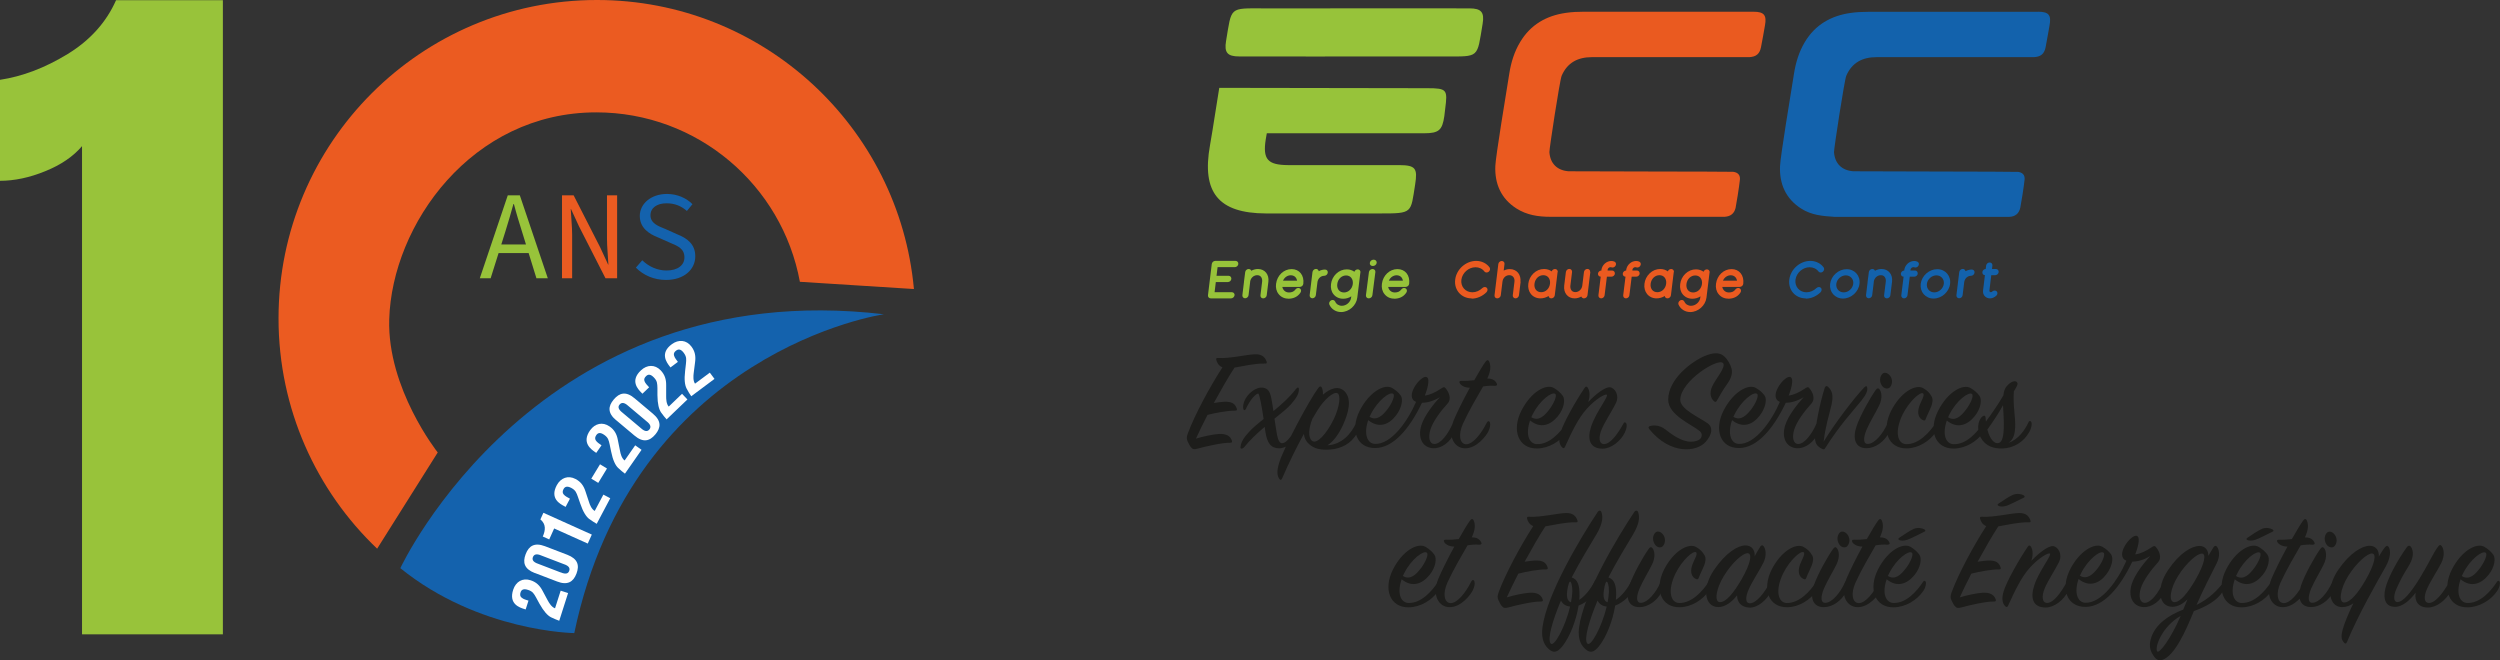 <?xml version="1.0" encoding="UTF-8"?><svg xmlns="http://www.w3.org/2000/svg" viewBox="0 0 283.45 74.87"><rect x="0" y="0" width="283.45" height="74.87" fill="#333333" stroke="none"/><defs><style>.cls-1{fill:#ea5a20;}.cls-2{fill:#eb5b21;}.cls-3{fill:#fff;}.cls-4{fill:#97c33a;}.cls-5{fill:#1462ad;}.cls-6{fill:#1362ac;}.cls-7{fill:#1d1d1b;}.cls-8{fill:#98c33a;}</style></defs><g id="Calque_1"><g><path class="cls-4" d="M139.97,33.48c-.02,.19-.2,.35-.39,.35h-2.31c-.19,0-.33-.16-.31-.35l.43-3.54c.02-.19,.2-.36,.39-.36h2.31c.19,0,.33,.16,.31,.36-.02,.19-.2,.35-.39,.35h-1.96l-.12,.98h1.37c.19,0,.33,.16,.31,.36-.02,.19-.2,.35-.39,.35h-1.37l-.14,1.15h1.96c.19,0,.33,.16,.31,.36"/><path class="cls-4" d="M143.81,31.94l-.19,1.54c-.02,.19-.2,.35-.4,.35s-.33-.16-.31-.35l.19-1.54c.04-.36-.11-.74-.56-.74-.4,0-.75,.32-.8,.74v.02s0,.01,0,.02l-.18,1.49c-.02,.19-.2,.35-.39,.35s-.33-.16-.31-.35l.18-1.49v-.04s.14-1.09,.14-1.09c.02-.19,.2-.35,.39-.35,.15,0,.26,.08,.3,.2,.23-.13,.49-.2,.76-.2,.77,0,1.28,.62,1.18,1.44"/><path class="cls-4" d="M145.47,31.82h1.59c-.07-.42-.38-.61-.71-.61s-.7,.19-.88,.61m.59,2.04c-.45,0-.83-.19-1.09-.52-.25-.3-.35-.72-.29-1.16,.12-.96,.88-1.67,1.76-1.67s1.45,.7,1.33,1.67c-.02,.19-.2,.35-.4,.35h-1.98c.07,.37,.36,.63,.75,.63,.31,0,.57-.09,.74-.34,.12-.17,.35-.22,.5-.12,.16,.1,.18,.32,.06,.49-.33,.49-.83,.68-1.38,.68"/><path class="cls-4" d="M150.54,30.92c-.02,.19-.2,.35-.4,.35-.39,0-.72,.31-.77,.74l-.18,1.46c-.02,.19-.2,.35-.39,.35s-.33-.16-.31-.35l.32-2.63c.03-.19,.2-.35,.4-.35,.16,0,.28,.11,.31,.26,.22-.12,.46-.19,.71-.19,.2,0,.34,.16,.31,.35"/><path class="cls-4" d="M153.38,32.2c.07-.56-.26-.97-.76-.97s-.93,.4-1,.97c-.07,.56,.25,.96,.76,.96s.93-.41,1-.96m.86-1.32l-.35,2.86c-.11,.9-.94,1.64-1.84,1.64-.59,0-1.1-.33-1.33-.85-.07-.17,.02-.38,.2-.48,.18-.09,.38-.03,.46,.14,.13,.3,.42,.48,.76,.48,.51,0,.99-.42,1.05-.93l.02-.14c-.28,.18-.6,.27-.92,.27-.45,0-.83-.18-1.09-.5-.25-.3-.35-.72-.29-1.16,.05-.45,.26-.86,.58-1.17,.34-.33,.76-.5,1.21-.5,.33,0,.62,.1,.86,.27,.06-.16,.21-.27,.38-.27,.19,0,.33,.16,.31,.35"/><path class="cls-4" d="M155.94,30.85l-.34,2.63c-.02,.19-.21,.35-.41,.35s-.34-.16-.32-.35l.34-2.63c.02-.19,.21-.35,.41-.35s.35,.16,.32,.35m-.63-1.05c.03-.21,.22-.36,.43-.36s.37,.15,.35,.36c-.03,.21-.22,.36-.44,.36s-.37-.15-.34-.36"/><path class="cls-4" d="M157.47,31.82h1.59c-.07-.42-.38-.61-.71-.61s-.7,.19-.88,.61m.59,2.04c-.45,0-.83-.19-1.09-.52-.25-.3-.35-.72-.29-1.16,.12-.96,.88-1.67,1.76-1.67s1.45,.7,1.33,1.67c-.02,.19-.2,.35-.4,.35h-1.98c.07,.37,.36,.63,.75,.63,.31,0,.57-.09,.74-.34,.12-.17,.35-.22,.5-.12,.16,.1,.18,.32,.06,.49-.33,.49-.83,.68-1.38,.68"/><path class="cls-1" d="M166.85,33.83c-1.17,0-2.01-.96-1.86-2.13,.14-1.17,1.21-2.12,2.38-2.12,.61,0,1.17,.27,1.51,.73,.11,.15,.07,.37-.09,.5-.16,.13-.38,.11-.49-.03-.23-.31-.6-.48-1.01-.48-.78,0-1.5,.64-1.6,1.42-.1,.79,.47,1.42,1.25,1.42,.41,0,.82-.18,1.13-.48,.15-.14,.37-.16,.5-.03,.13,.13,.11,.34-.03,.5-.46,.46-1.08,.73-1.69,.73"/><path class="cls-1" d="M172.41,31.94l-.19,1.54c-.02,.19-.2,.35-.39,.35s-.33-.16-.31-.35l.19-1.54c.05-.43-.19-.74-.59-.74s-.72,.31-.77,.74l-.19,1.54c-.02,.19-.2,.35-.4,.35s-.33-.16-.31-.35l.43-3.54c.02-.19,.2-.35,.39-.35s.34,.16,.31,.35l-.09,.74c.21-.11,.45-.17,.7-.17,.39,0,.72,.16,.94,.43,.21,.27,.3,.63,.26,1.01"/><path class="cls-1" d="M175.74,32.17c.07-.56-.26-.97-.76-.97s-.93,.4-1,.97c-.07,.56,.25,.96,.76,.96s.93-.41,1-.96m.86-1.32l-.32,2.63c-.02,.19-.2,.35-.39,.35-.17,0-.29-.11-.31-.27-.27,.17-.6,.27-.92,.27-.45,0-.83-.18-1.09-.5-.24-.3-.35-.72-.29-1.16,.05-.45,.26-.86,.58-1.17,.34-.33,.76-.5,1.21-.5,.33,0,.62,.1,.86,.27,.06-.16,.21-.27,.38-.27,.19,0,.33,.16,.31,.35"/><path class="cls-1" d="M180.31,30.85l-.32,2.63c-.02,.19-.2,.35-.4,.35-.14,0-.25-.09-.3-.21-.23,.13-.49,.21-.76,.21-.77,0-1.28-.62-1.18-1.45l.19-1.54c.02-.19,.2-.35,.39-.35s.33,.16,.31,.35l-.19,1.54c-.04,.36,.11,.74,.56,.74,.4,0,.74-.32,.79-.74l.19-1.54c.02-.19,.2-.35,.39-.35s.34,.16,.31,.35"/><path class="cls-1" d="M183.1,31.02c-.02,.19-.2,.35-.39,.35h-.52l-.26,2.11c-.02,.19-.2,.35-.39,.35s-.33-.16-.31-.35l.26-2.11c-.19,0-.33-.16-.31-.35,.02-.19,.2-.35,.39-.35v-.08c.08-.55,.57-1,1.12-1,.12,0,.24,.02,.35,.07,.17,.07,.24,.27,.14,.45-.09,.18-.3,.27-.48,.2-.03-.01-.06-.02-.1-.02-.16,0-.31,.13-.33,.3v.08s.51,0,.51,0c.19,0,.33,.16,.31,.35"/><path class="cls-1" d="M185.91,31.02c-.02,.19-.2,.35-.39,.35h-.52l-.26,2.11c-.02,.19-.2,.35-.39,.35s-.33-.16-.31-.35l.26-2.11c-.19,0-.33-.16-.31-.35,.02-.19,.2-.35,.39-.35v-.08c.08-.55,.57-1,1.12-1,.12,0,.24,.02,.35,.07,.17,.07,.24,.27,.14,.45-.09,.18-.3,.27-.48,.2-.03-.01-.07-.02-.1-.02-.16,0-.31,.13-.33,.3v.08s.51,0,.51,0c.19,0,.33,.16,.31,.35"/><path class="cls-1" d="M188.91,32.17c.07-.56-.26-.97-.76-.97s-.93,.4-1,.97c-.07,.56,.25,.96,.76,.96s.93-.41,1-.96m.86-1.32l-.32,2.63c-.02,.19-.2,.35-.39,.35-.17,0-.29-.11-.31-.27-.27,.17-.6,.27-.92,.27-.45,0-.83-.18-1.09-.5-.24-.3-.35-.72-.29-1.16,.05-.45,.26-.86,.58-1.17,.34-.33,.76-.5,1.21-.5,.33,0,.62,.1,.86,.27,.06-.16,.21-.27,.38-.27,.19,0,.33,.16,.31,.35"/><path class="cls-1" d="M192.97,32.2c.07-.56-.26-.97-.76-.97s-.93,.4-1,.97c-.07,.56,.25,.96,.76,.96s.93-.41,1-.96m.86-1.32l-.35,2.86c-.11,.9-.94,1.64-1.84,1.64-.59,0-1.1-.33-1.33-.85-.07-.17,.02-.38,.2-.48,.18-.09,.38-.03,.46,.14,.13,.3,.42,.48,.76,.48,.51,0,.99-.42,1.05-.93l.02-.14c-.28,.18-.6,.27-.92,.27-.45,0-.83-.18-1.09-.5-.25-.3-.35-.72-.29-1.16,.05-.45,.26-.86,.58-1.17,.34-.33,.76-.5,1.21-.5,.33,0,.62,.1,.86,.27,.06-.16,.21-.27,.38-.27,.19,0,.33,.16,.31,.35"/><path class="cls-1" d="M195.35,31.82h1.59c-.07-.42-.38-.61-.71-.61s-.7,.19-.88,.61m.59,2.04c-.45,0-.83-.19-1.09-.52-.25-.3-.35-.72-.29-1.16,.12-.96,.88-1.67,1.76-1.67s1.45,.7,1.33,1.67c-.02,.19-.2,.35-.4,.35h-1.98c.07,.37,.36,.63,.75,.63,.31,0,.57-.09,.74-.34,.12-.17,.35-.22,.5-.12,.16,.1,.18,.32,.06,.49-.33,.49-.83,.68-1.38,.68"/><path class="cls-6" d="M204.73,33.83c-1.17,0-2.01-.96-1.86-2.13,.14-1.17,1.21-2.12,2.38-2.12,.61,0,1.17,.27,1.51,.73,.11,.15,.07,.37-.09,.5-.16,.13-.38,.11-.49-.03-.23-.31-.6-.48-1.01-.48-.78,0-1.5,.64-1.6,1.42-.1,.79,.47,1.42,1.25,1.42,.41,0,.82-.18,1.13-.48,.15-.14,.37-.16,.5-.03,.13,.13,.11,.34-.03,.5-.46,.46-1.08,.73-1.69,.73"/><path class="cls-6" d="M209.28,31.22c-.53,0-1.02,.44-1.08,.97-.06,.53,.31,.96,.84,.96s1.01-.44,1.08-.96c.07-.53-.31-.97-.84-.97m-.32,2.63c-.92,0-1.57-.75-1.46-1.66,.11-.92,.95-1.67,1.87-1.67s1.58,.75,1.46,1.67c-.11,.91-.96,1.66-1.87,1.66"/><path class="cls-6" d="M214.52,31.94l-.19,1.54c-.02,.19-.2,.35-.4,.35s-.33-.16-.31-.35l.19-1.54c.04-.36-.11-.74-.56-.74-.4,0-.75,.32-.8,.74v.02s0,.01,0,.02l-.18,1.49c-.02,.19-.2,.35-.39,.35s-.33-.16-.31-.35l.18-1.49v-.04s.14-1.09,.14-1.09c.02-.19,.2-.35,.39-.35,.15,0,.26,.08,.3,.2,.23-.13,.49-.2,.76-.2,.77,0,1.28,.62,1.18,1.44"/><path class="cls-6" d="M217.44,31.02c-.02,.19-.2,.35-.39,.35h-.52l-.26,2.11c-.02,.19-.2,.35-.39,.35s-.33-.16-.31-.35l.26-2.11c-.19,0-.33-.16-.31-.35,.02-.19,.2-.35,.39-.35v-.08c.08-.55,.57-1,1.12-1,.12,0,.24,.02,.35,.07,.17,.07,.24,.27,.14,.45-.09,.18-.3,.27-.48,.2-.03-.01-.07-.02-.1-.02-.16,0-.31,.13-.33,.3v.08s.51,0,.51,0c.19,0,.33,.16,.31,.35"/><path class="cls-6" d="M219.55,31.22c-.53,0-1.02,.44-1.08,.97-.06,.53,.31,.96,.84,.96s1.01-.44,1.08-.96c.07-.53-.31-.97-.84-.97m-.32,2.63c-.92,0-1.57-.75-1.46-1.66,.11-.92,.95-1.67,1.87-1.67s1.58,.75,1.46,1.67c-.11,.91-.96,1.66-1.87,1.66"/><path class="cls-6" d="M223.87,30.92c-.02,.19-.2,.35-.4,.35-.39,0-.72,.31-.77,.74l-.18,1.46c-.02,.19-.2,.35-.39,.35s-.33-.16-.31-.35l.32-2.63c.03-.19,.2-.35,.4-.35,.16,0,.28,.11,.31,.26,.22-.12,.46-.19,.71-.19,.2,0,.34,.16,.31,.35"/><path class="cls-6" d="M226.34,33.52c-.19,.19-.46,.31-.72,.31-.49,0-.84-.4-.78-.89l.21-1.74c-.18,0-.31-.16-.29-.35,.02-.19,.19-.35,.38-.35l.05-.39c.02-.19,.2-.35,.4-.35s.33,.16,.31,.35l-.05,.39h.45c.19,0,.33,.16,.31,.35-.02,.19-.2,.35-.39,.35h-.45l-.21,1.74c-.01,.1,.06,.19,.16,.19,.07,0,.13-.04,.15-.07,.15-.14,.37-.16,.5-.04,.14,.12,.13,.35-.02,.5"/><path class="cls-1" d="M198.83,1.33c1.18,0,1.5,.4,1.28,1.56-.15,.82-.28,1.65-.45,2.47-.15,.76-.56,1.08-1.33,1.12h-17.85c-1.58,0-2.78,.62-3.42,2.11-.21,.48-1.41,8.32-1.39,8.66,.09,1.3,.89,2.08,2.19,2.17,.26,.02,18.42,.03,18.65,.06,.53,.07,.81,.36,.76,.89-.07,.72-.41,2.85-.49,3.2-.15,.64-.56,.96-1.22,1.01h-19.81c-1.35,0-2.65-.2-3.81-.94-1.76-1.12-2.48-2.81-2.4-4.82,.04-1.09,1.2-8.09,1.59-10.52,.2-1.25,.57-2.45,1.23-3.54,1.17-1.96,2.96-2.98,5.17-3.3,.68-.1,1.37-.13,2.05-.13,3-.01,15.84,0,19.25,0"/><path class="cls-6" d="M231.07,1.33c1.23,0,1.53,.38,1.3,1.59-.15,.81-.28,1.63-.44,2.44-.15,.76-.56,1.08-1.33,1.12-.14,0-17.85,0-17.85,0-1.58,0-2.78,.62-3.42,2.11-.21,.48-1.41,8.32-1.39,8.66,.09,1.3,.89,2.08,2.2,2.17,.26,.02,18.46,.03,18.68,.07,.5,.07,.77,.36,.73,.85-.07,.73-.41,2.87-.49,3.21-.15,.67-.57,1.01-1.26,1.04h-19.77c-1.41-.09-2.65-.2-3.81-.94-1.76-1.12-2.48-2.8-2.4-4.82,.04-1.09,1.2-8.1,1.59-10.52,.2-1.25,.57-2.45,1.22-3.54,1.17-1.96,2.96-2.98,5.17-3.3,.68-.1,1.37-.13,2.05-.13,3-.01,15.81,0,19.21,0"/><path class="cls-4" d="M158.66,18.72h-12.63c-2.32-.02-2.87-.66-2.52-2.92,.03-.17,.06-.33,.12-.69,.61,0,12.44,0,17.84,0,1.67,0,2.06-.35,2.29-1.96l.09-.77c.29-2.21,.24-2.38-2.03-2.38-5.27,0-23.58-.04-23.58-.04-.35,2.11-.68,4.4-1.05,6.51-.96,5.35,.95,7.71,6.34,7.73,5.88,.01,7.01-.01,12.89,0,3.81,.01,3.51-.04,4.03-3.29,.29-1.82,.05-2.18-1.79-2.19"/><path class="cls-4" d="M166.61,.95c-5.76,0-11.53-.02-17.29,0-1.99,0-3.98,0-5.98,0-4.03-.01-3.67-.21-4.33,3.7-.22,1.31,.15,1.75,1.49,1.75,5.76,0,11.52,.02,17.29,0,1.99,0,3.99,0,5.98,0,4.03,.01,3.67,.21,4.33-3.7,.22-1.31-.15-1.75-1.49-1.75"/></g></g><g id="Calque_2"><g><path class="cls-8" d="M9.3,16.57c-1,1.17-2.38,2.12-4.17,2.84-1.78,.73-3.5,1.09-5.13,1.09V9.05c2.57-.39,5.13-1.37,7.68-2.93C10.22,4.56,12.05,2.53,13.16,.02h12.11V71.92H9.3V16.57Z"/><path class="cls-5" d="M65.11,71.78s-10.78-.13-19.72-7.36c0,0,15.51-33.4,54.83-28.79,0,0-28.4,4.07-35.11,36.16"/><path class="cls-2" d="M49.63,51.3c-.05-.06-5.73-7.25-5.5-15.09,.32-10.75,9.36-23.47,23.47-23.47,11.51,0,21.08,8.28,23.09,19.21l12.93,.82C101.94,14.39,86.49,0,67.68,0,47.74,0,31.58,16.16,31.58,36.1c0,10.27,4.29,19.54,11.18,26.11"/></g><path class="cls-8" d="M57.56,22.15h1.38l3.17,9.4h-1.29l-1.62-5.24c-.33-1.05-.65-2.08-.93-3.17h-.06c-.3,1.09-.6,2.12-.93,3.17l-1.65,5.24h-1.23l3.17-9.4Zm-1.49,5.57h4.31v.97h-4.31v-.97Z"/><path class="cls-2" d="M63.72,22.15h1.32l3.01,5.9,.9,1.95h.03c-.04-.93-.16-1.99-.16-2.98v-4.87h1.15v9.4h-1.32l-3.01-5.9-.9-1.95h-.03c.04,.96,.16,1.96,.16,2.94v4.91h-1.15v-9.4Z"/><path class="cls-5" d="M72.1,30.34l.72-.83c.72,.7,1.69,1.16,2.75,1.16,1.29,0,2.03-.62,2.03-1.48,0-1-.73-1.29-1.68-1.69l-1.36-.6c-.93-.37-2.02-1.03-2.02-2.42s1.29-2.49,3.08-2.49c1.17,0,2.21,.47,2.89,1.16l-.63,.77c-.62-.54-1.33-.87-2.31-.87-1.09,0-1.82,.52-1.82,1.36,0,.9,.87,1.23,1.68,1.55l1.32,.59c1.16,.46,2.08,1.12,2.08,2.51,0,1.49-1.26,2.68-3.32,2.68-1.38,0-2.56-.54-3.41-1.39Z"/><path class="cls-3" d="M63.4,70.38c-.24-.09-.63-.24-.94-.4-.38-.2-.8-.65-1.29-1.52l-.38-.7c-.26-.46-.39-.71-.93-.88-.52-.17-.75-.01-.84,.29-.07,.22-.07,.44,.12,.59,.22,.19,.52,.25,.78,.34l-.32,1-.16-.05c-.5-.16-1.8-.55-1.25-2.2,.3-.9,1.06-1.36,1.97-1.06,.63,.2,1.04,.59,1.35,1.18l.6,1.12c.16,.29,.43,.74,.82,.88l.64-2,.84,.27-1,3.13Z"/><path class="cls-3" d="M60.63,64.97c-1.19-.46-1.39-1.19-1.03-2.14,.36-.94,1-1.35,2.19-.9l2.53,.97c1.19,.46,1.4,1.19,1.04,2.14-.36,.94-1.01,1.35-2.2,.89l-2.53-.97Zm2.93-.08c.62,.27,.87,.12,.97-.15,.11-.28,.03-.57-.61-.78l-2.53-.97c-.61-.27-.86-.1-.97,.18-.1,.27-.02,.55,.61,.76l2.53,.97Z"/><path class="cls-3" d="M62.83,59.92l-.56,1.24-.73-.33c.31-.71,.39-1.39-.27-1.94l.34-.75,5.49,2.47-.46,1.02-3.8-1.71Z"/><path class="cls-3" d="M67.65,59.39c-.22-.13-.58-.35-.86-.56-.33-.26-.68-.78-1-1.73l-.26-.75c-.18-.5-.26-.76-.76-1.03-.48-.25-.73-.14-.88,.14-.11,.21-.14,.42,.02,.6,.18,.22,.47,.34,.71,.48l-.49,.93-.15-.08c-.47-.25-1.67-.86-.85-2.38,.45-.83,1.28-1.15,2.13-.7,.59,.31,.92,.77,1.12,1.4l.4,1.21c.1,.32,.29,.81,.65,1.01l.98-1.85,.78,.41-1.54,2.91Z"/><path class="cls-3" d="M67.83,54.75l-.79-.48,.99-1.63,.79,.48-.99,1.63Z"/><path class="cls-3" d="M70.85,53.7c-.21-.15-.53-.42-.78-.66-.3-.3-.58-.85-.78-1.84l-.16-.78c-.12-.52-.16-.79-.63-1.12-.45-.31-.71-.23-.89,.03-.13,.19-.19,.4-.06,.6,.15,.24,.42,.39,.65,.56l-.6,.86-.14-.1c-.43-.3-1.55-1.06-.55-2.47,.55-.77,1.41-.98,2.2-.43,.55,.38,.82,.87,.94,1.53l.25,1.25c.06,.33,.19,.84,.52,1.08l1.2-1.72,.72,.51-1.88,2.7Z"/><path class="cls-3" d="M69.86,47.65c-.98-.82-.93-1.58-.27-2.36,.65-.77,1.39-.95,2.36-.13l2.07,1.74c.98,.82,.93,1.58,.28,2.36-.65,.77-1.39,.95-2.37,.12l-2.07-1.74Zm2.79,.88c.5,.46,.78,.39,.97,.17,.19-.23,.22-.53-.32-.94l-2.07-1.74c-.49-.45-.79-.38-.98-.15-.19,.22-.2,.51,.33,.92l2.07,1.74Z"/><path class="cls-3" d="M75.59,47.56c-.17-.19-.44-.51-.64-.8-.24-.35-.4-.95-.41-1.96v-.79c-.02-.53-.01-.81-.41-1.22-.38-.39-.65-.37-.88-.14-.17,.16-.27,.36-.17,.58,.1,.27,.34,.47,.52,.68l-.76,.73-.12-.12c-.37-.38-1.32-1.34-.05-2.53,.69-.65,1.58-.69,2.24,0,.46,.48,.63,1.02,.62,1.68v1.27c0,.33,.02,.86,.29,1.16l1.51-1.45,.61,.64-2.38,2.28Z"/><path class="cls-3" d="M78.37,44.92c-.15-.21-.37-.56-.53-.88-.19-.38-.28-.99-.16-1.99l.09-.79c.05-.53,.09-.8-.25-1.26-.33-.44-.6-.44-.86-.25-.19,.14-.31,.32-.24,.55,.07,.28,.28,.5,.44,.73l-.84,.63-.1-.13c-.32-.42-1.14-1.49,.26-2.51,.76-.56,1.65-.49,2.22,.28,.4,.53,.5,1.09,.41,1.75l-.16,1.26c-.04,.33-.08,.85,.15,1.19l1.68-1.25,.53,.71-2.64,1.97Z"/></g><g id="Calque_3"><path class="cls-7" d="M137.9,40.79c-.03-.15,.02-.22,.19-.2,1.41,.08,3.28-.41,4.23-.42,.71-.02,1.09,.27,1.29,.83,.05,.14,.02,.25-.19,.22-1.22-.02-2.41,.29-3.45,.46-.68,1.02-1.51,2.5-2.35,4.01,.46-.08,.9-.12,1.21-.14,.85-.03,1.22,.24,1.39,.76,.05,.15,.05,.25-.17,.25-.92,0-2.19,.24-3.14,.48-.49,.95-.95,1.89-1.31,2.69,.82-.25,1.94-.49,2.63-.53,.83-.03,1.26,.24,1.44,.75,.05,.15,.03,.25-.17,.25-.95-.02-2.8,.42-3.76,.68-.32,.08-.51,.08-.71-.17-.14-.15-.24-.41-.36-.63-.15-.29-.15-.51,.02-.97,.78-2.09,2.48-5.25,3.91-7.46-.42-.17-.61-.51-.71-.87Zm4.74,3.84c-.2-.02-.88,.61-1.39,1.75-.07,.15-.22,.17-.27,.03-.08-.24-.02-.61,.1-.92,.32-.82,1.31-1.68,2.16-1.53,.53,.1,.75,.44,.9,1.19,.08,.41,.17,.92,.24,1.46,.92-.75,1.84-1.58,2.55-2.5,.17-.22,.34-.24,.34,.03,0,.56-.34,1.05-.92,1.72-.37,.42-1.05,.97-1.85,1.61,.12,.71,.2,1.41,.29,1.85,.14,.68,.34,.92,.54,.93,.63,.03,1.36-1.21,1.85-2.24,.07-.15,.2-.17,.25-.03,.08,.2,.08,.61-.15,1.07-.51,1-1.39,1.78-2.24,1.78-.9,0-1.38-.53-1.58-1.94-.02-.1-.03-.29-.07-.49-.83,.7-1.67,1.48-2.35,2.33-.14,.15-.42,.24-.39-.05,.05-.58,.39-1.09,1.02-1.77,.41-.44,.97-.9,1.6-1.41-.19-1.27-.46-2.87-.63-2.89Zm11.1,3.4c.1-.24,.29-.17,.32,0,.03,.15,.07,.59-.22,1.12-.65,1.17-1.8,1.73-3.03,1.82-1.09,.07-1.8-.08-2.4-.63-.36-.32-.53-.71-.58-1.14-.8,1.46-1.67,3.2-2.48,5.08-.07,.15-.19,.19-.29,.03-.25-.36-.34-.83-.02-1.87,.51-1.65,3.37-7.04,4.44-8.47,.17-.22,.32-.19,.41,.02,.08,.22,.12,.48,.1,.76,.75-.65,1.75-1.12,2.48-.36,.82,.87,.44,2.38-.19,3.77-.51,1.12-1.14,1.94-1.78,2.33,1.67-.1,2.69-1.33,3.23-2.48Zm-4.98,1.95c.54,.44,1.65-.8,2.45-2.43,.66-1.36,.85-2.77,.42-2.97-.41-.2-1.46,.65-2.26,1.95-.19,.31-.37,.61-.58,.97-.42,1.07-.51,2.09-.03,2.48Zm13.77,.85c-1.29-.07-1.8-1.22-1.38-2.6,.36-1.14,1.38-2.4,2.11-3.21-.75,.48-1.51,.65-2.04,.65-1.41,2.96-3.25,5.1-5.27,5.13-2.16,.03-2.89-2.07-1.78-4.25,1.07-2.11,2.8-3.06,3.65-2.57,.42,.25,.73,.49,1,.87,.29,.41,.12,1.41-.56,2.28-.8,1.04-1.94,1.46-3.13,.51-.54,1.55-.12,2.65,.75,2.69,1.87,.08,3.74-2.6,4.67-4.76-1.31-.54,.36-2.8,1.07-2.84,.53-.02,.36,1.02-.07,2.12,.59-.08,1.19-.36,1.85-.8,.2-.14,.36-.22,.48-.05,.34,.37,.76,1.19,.25,1.75-.8,.88-1.67,2.04-1.95,2.96-.29,.93-.08,1.61,.42,1.63,.71,.03,1.58-1.09,2.12-2.35,.07-.14,.19-.17,.25-.02,.08,.19,.12,.63-.08,1.1-.42,1.02-1.44,1.8-2.38,1.75Zm-5.24-4.4c.54-.7,.9-1.58,.68-1.77-.37-.32-1.77,.75-2.55,2.31-.05,.08-.08,.2-.14,.29,.83,.51,1.5-.19,2.01-.83Zm8.26-2.91c-.17-.24-.07-.36,.19-.34,.48,.02,.95-.02,1.41-.07,.53-.93,1-1.73,1.29-2.11,.15-.22,.32-.2,.41,0,.19,.48,.19,1.04-.22,1.92,.66-.02,.92,.29,1.05,.51,.12,.2,.05,.32-.2,.32-.37-.05-.9,0-1.33,.07-.66,1.14-1.63,2.79-2.28,4.22-.56,1.24-.37,2.29,.34,2.33,.76,.03,1.73-1.17,2.36-2.45,.1-.2,.29-.24,.36,0,.08,.27,0,.58-.17,.97-.22,.49-1.34,1.99-2.7,1.94-1.12-.03-2.02-1.29-1.21-3.25,.36-.85,1.07-2.28,1.8-3.62-.58,0-.97-.25-1.1-.44Zm8.69,6.83c1.41,.07,2.65-1.29,3.38-2.41,.08-.14,.22-.14,.29,.02,.07,.14,.02,.61-.29,1.05-.71,1.04-2.02,1.82-3.33,1.84-2.16,.03-2.91-2.09-1.8-4.28s2.84-3.08,3.69-2.58c.42,.25,.73,.51,1,.88,.31,.41,.17,1.44-.54,2.31-.83,1.02-1.97,1.46-3.16,.49-.54,1.56-.14,2.63,.76,2.69Zm1.41-3.91c.54-.71,.92-1.6,.68-1.78-.36-.29-1.77,.73-2.57,2.35-.05,.1-.1,.2-.14,.29,.83,.53,1.53-.2,2.02-.85Zm6.9-2.53c.56,.08,1.09,.92,.66,1.8-.36,.75-1.19,2.01-1.58,2.89-.44,.99-.34,1.78,.27,1.75,.7-.03,1.53-1.16,2.18-2.35,.08-.15,.2-.15,.29-.02,.12,.19,.08,.58-.15,1.07-.46,.95-1.53,1.82-2.52,1.82-1.44,0-1.78-1.05-1.29-2.53,.56-1.67,2.06-3.47,1.75-3.6-.17-.07-1.16,.41-2.24,1.6-1,1.09-1.75,2.72-2.48,4.32-.07,.15-.17,.22-.32,.07-.34-.34-.44-.9-.17-1.75,.34-1.07,1.65-3.43,2.72-5.01,.12-.19,.25-.17,.36,0,.25,.42,.24,1,.05,1.61,.76-.82,1.92-1.75,2.48-1.67Zm6.22,4.74c.68,.54,1.84,1.43,2.94,1.43,.48,0,.83-.12,1.05-.31,.29-.32,.2-.68-.03-.88-.9-.76-3.59-1.82-3.59-3.57,0-2.33,2.63-4.32,4.15-4.96,.82-.34,1.63-.48,2.19,.03,.42,.39,.73,.95,.85,1.43,.17,.68-.24,1.34-.49,1.7-.44,.59-.93,1.46-1.17,1.89-.08,.15-.19,.24-.37,.05-.32-.32-.53-.85-.17-1.65,.36-.82,1.63-2.23,1.22-2.65-.58-.59-4.76,2.01-4.84,4.13-.05,1.1,2.12,2.01,3.08,2.69,.65,.46,.56,1.24-.19,2.11-1.02,1.17-3.98,1.5-6.37-1.39-.19-.22-.12-.34,.03-.39,.56-.17,1.26-.02,1.72,.36Zm15.01,2.18c-1.29-.07-1.8-1.22-1.38-2.6,.36-1.14,1.38-2.4,2.11-3.21-.75,.48-1.51,.65-2.04,.65-1.41,2.96-3.25,5.1-5.27,5.13-2.16,.03-2.89-2.07-1.78-4.25,1.07-2.11,2.8-3.06,3.65-2.57,.42,.25,.73,.49,1,.87,.29,.41,.12,1.41-.56,2.28-.8,1.04-1.94,1.46-3.13,.51-.54,1.55-.12,2.65,.75,2.69,1.87,.08,3.74-2.6,4.67-4.76-1.31-.54,.36-2.8,1.07-2.84,.53-.02,.36,1.02-.07,2.12,.59-.08,1.19-.36,1.85-.8,.2-.14,.36-.22,.48-.05,.34,.37,.76,1.19,.25,1.75-.8,.88-1.67,2.04-1.95,2.96-.29,.93-.08,1.61,.42,1.63,.71,.03,1.58-1.09,2.12-2.35,.07-.14,.19-.17,.25-.02,.08,.19,.12,.63-.08,1.1-.42,1.02-1.44,1.8-2.38,1.75Zm-5.24-4.4c.54-.7,.9-1.58,.68-1.77-.37-.32-1.77,.75-2.55,2.31-.05,.08-.08,.2-.14,.29,.83,.51,1.5-.19,2.01-.83Zm12.85-2.52c.19-.19,.29-.15,.32,.07,.05,.36-.15,.8-.7,1.48-.85,1.07-2.4,2.7-4.03,5.29-.08,.14-.17,.25-.34,.17-.66-.32-.9-.66-.85-1.56,.07-1.19,.53-3.62,1.1-5.39,.07-.19,.2-.25,.34-.14,.56,.48,.65,1.1,.41,2.14-.31,1.31-.65,2.26-.88,4.11,1.21-1.99,3.47-4.98,4.62-6.17Zm-.9,4.44c.42-1.24,1.55-3.25,2.18-4.13,.15-.2,.27-.25,.41-.1,.25,.27,.39,1-.02,1.85-.36,.75-1.07,1.9-1.43,2.75-.41,.99-.37,1.65,.17,1.61,.76-.03,1.7-1.16,2.21-2.33,.08-.15,.2-.14,.27,0,.14,.27,.08,.63-.12,1.05-.51,1.05-1.58,1.77-2.53,1.77-1.29,0-1.61-1.09-1.14-2.48Zm3.79-4.44c-.22,.24-.7,.19-.95-.25-.27-.46-.19-.97,.08-1.26s.76-.08,.99,.37c.22,.44,.1,.9-.12,1.14Zm4.73,1.04c.36,.71-.32,1.61-.66,2.53-.07,.2-.14,.25-.36,.14-.41-.2-.65-.71-.41-1.48,.19-.61,.7-1.34,.46-1.53-.29-.24-1.56,.85-2.33,2.4-.93,1.92-.58,3.33,.42,3.35,1.43,.02,2.65-1.34,3.35-2.41,.08-.14,.24-.15,.31,.02,.05,.14-.02,.56-.31,1.02-.65,1-1.99,1.84-3.28,1.85-2.16,.03-2.89-2.07-1.78-4.27,1.09-2.14,2.8-3.06,3.65-2.55,.46,.27,.73,.54,.93,.93Zm2.48,5.41c1.41,.07,2.65-1.29,3.38-2.41,.08-.14,.22-.14,.29,.02,.07,.14,.02,.61-.29,1.05-.71,1.04-2.02,1.82-3.33,1.84-2.16,.03-2.91-2.09-1.8-4.28s2.84-3.08,3.69-2.58c.42,.25,.73,.51,1,.88,.31,.41,.17,1.44-.54,2.31-.83,1.02-1.97,1.46-3.16,.49-.54,1.56-.14,2.63,.76,2.69Zm1.41-3.91c.54-.71,.92-1.6,.68-1.78-.36-.29-1.77,.73-2.57,2.35-.05,.1-.1,.2-.14,.29,.83,.53,1.53-.2,2.02-.85Zm4.23-1.58c.08-.66,.25-.99,.61-1.31,.37-.34,.76-.41,.92-.25,.17,.17,.08,.36-.14,.75-.07,.1-.12,.2-.19,.32-.12,1.56,.2,2.89,.15,4.06-.03,.66-.15,1.38-.76,1.78,1.14-.42,1.85-1.44,2.28-2.36,.08-.19,.25-.14,.32,0,.07,.15,.05,.59-.24,1.12-.65,1.17-1.8,1.82-3.01,1.87-.99,.03-1.94-.22-2.52-1.27-.41-.76-.36-1.89,.22-2.36,.2-.17,.34-.1,.36,.17,.02,.14,.02,.27,.03,.41,.7-.95,1.46-2.06,1.95-2.92Zm-1.8,3.84c.25,.99,.75,1.68,1.31,1.51,.78-.24,.53-2.91,.46-4.27-.49,.9-1.12,1.84-1.77,2.75Z"/><g><path class="cls-7" d="M159.68,68.36c1.41,.07,2.65-1.29,3.38-2.41,.08-.14,.22-.14,.29,.02,.07,.14,.02,.61-.29,1.05-.71,1.04-2.02,1.82-3.33,1.84-2.16,.03-2.91-2.09-1.8-4.28,1.1-2.19,2.84-3.08,3.69-2.58,.42,.25,.73,.51,1,.88,.31,.41,.17,1.44-.54,2.31-.83,1.02-1.97,1.46-3.16,.49-.54,1.56-.14,2.63,.77,2.69Zm1.41-3.91c.54-.71,.92-1.6,.68-1.79-.36-.29-1.77,.73-2.57,2.35-.05,.1-.1,.2-.14,.29,.83,.53,1.53-.2,2.02-.85Z"/><path class="cls-7" d="M163.79,61.53c-.17-.24-.07-.36,.19-.34,.48,.02,.95-.02,1.41-.07,.53-.93,1-1.73,1.29-2.11,.15-.22,.32-.2,.41,0,.19,.48,.19,1.04-.22,1.92,.66-.02,.92,.29,1.05,.51,.12,.2,.05,.32-.2,.32-.37-.05-.9,0-1.33,.07-.66,1.14-1.63,2.79-2.28,4.22-.56,1.24-.37,2.29,.34,2.33,.76,.03,1.73-1.17,2.36-2.45,.1-.2,.29-.24,.36,0,.08,.27,0,.58-.17,.97-.22,.49-1.34,1.99-2.7,1.94-1.12-.03-2.02-1.29-1.21-3.25,.36-.85,1.07-2.28,1.8-3.62-.58,0-.97-.25-1.11-.44Z"/><path class="cls-7" d="M173.14,58.79c-.03-.15,.02-.22,.19-.2,1.41,.08,3.28-.41,4.23-.42,.71-.02,1.09,.27,1.29,.83,.05,.14,.02,.25-.19,.22-1.22-.02-2.41,.29-3.45,.46-.68,1.02-1.51,2.5-2.35,4.01,.46-.08,.9-.12,1.21-.14,.85-.03,1.22,.24,1.39,.76,.05,.15,.05,.25-.17,.25-.92,0-2.19,.24-3.14,.48-.49,.95-.95,1.89-1.31,2.69,.82-.25,1.94-.49,2.63-.53,.83-.03,1.26,.24,1.44,.75,.05,.15,.03,.25-.17,.25-.95-.02-2.8,.42-3.76,.68-.32,.08-.51,.08-.71-.17-.14-.15-.24-.41-.36-.63-.15-.29-.15-.51,.02-.97,.78-2.09,2.48-5.25,3.91-7.46-.43-.17-.61-.51-.71-.87Z"/><path class="cls-7" d="M179.09,67.43c0,.19-.02,.37-.03,.58,.65-.42,1.33-1.27,1.77-2.16,.1-.2,.27-.22,.36,.02,.08,.25-.02,.63-.17,1.02-.17,.41-1.02,1.41-2.04,1.77-.27,1.72-1.02,3.6-1.84,4.62-.58,.71-1,.78-1.51,.34-.42-.36-.93-1.02-.75-2.46,.48-3.79,4.39-10.3,6.27-13.12,.14-.2,.36-.19,.42,.02,.2,.58,.15,1.31-.58,2.55-.7,1.16-1.87,3.08-2.79,4.86,.65,.2,.9,.85,.88,1.97Zm-3.28,5.52c.37,.49,1.65-1.85,2.21-4.18-.49-.05-.83-.27-1.04-.68-.95,2.26-1.56,4.37-1.17,4.86Zm2.46-5.9c.02-.63-.15-1.16-.27-1.1-.17,.07-.32,.97-.34,1.36-.02,.54,.14,.9,.46,.97,.08-.41,.14-.83,.15-1.22Z"/><path class="cls-7" d="M183.24,67.43c0,.19-.02,.37-.03,.58,.65-.42,1.33-1.27,1.77-2.16,.1-.2,.27-.22,.36,.02,.08,.25-.02,.63-.17,1.02-.17,.41-1.02,1.41-2.04,1.77-.27,1.72-1.02,3.6-1.84,4.62-.58,.71-1,.78-1.51,.34-.42-.36-.93-1.02-.75-2.46,.48-3.79,4.39-10.3,6.27-13.12,.14-.2,.36-.19,.43,.02,.2,.58,.15,1.31-.58,2.55-.7,1.16-1.87,3.08-2.79,4.86,.65,.2,.9,.85,.88,1.97Zm-3.28,5.52c.37,.49,1.65-1.85,2.21-4.18-.49-.05-.83-.27-1.04-.68-.95,2.26-1.56,4.37-1.17,4.86Zm2.46-5.9c.02-.63-.15-1.16-.27-1.1-.17,.07-.32,.97-.34,1.36-.02,.54,.14,.9,.46,.97,.08-.41,.14-.83,.15-1.22Z"/><path class="cls-7" d="M184.75,66.36c.42-1.24,1.55-3.25,2.18-4.13,.15-.2,.27-.25,.41-.1,.25,.27,.39,1-.02,1.85-.36,.75-1.07,1.9-1.43,2.75-.41,.99-.37,1.65,.17,1.62,.76-.03,1.7-1.16,2.21-2.33,.08-.15,.2-.14,.27,0,.14,.27,.08,.63-.12,1.05-.51,1.05-1.58,1.77-2.53,1.77-1.29,0-1.62-1.09-1.14-2.48Zm3.79-4.44c-.22,.24-.7,.19-.95-.26-.27-.46-.19-.97,.08-1.26,.27-.29,.76-.08,.99,.37,.22,.44,.1,.9-.12,1.14Z"/><path class="cls-7" d="M193.27,62.96c.36,.71-.32,1.61-.66,2.53-.07,.2-.14,.25-.36,.14-.41-.2-.65-.71-.41-1.48,.19-.61,.7-1.34,.46-1.53-.29-.24-1.56,.85-2.33,2.4-.93,1.92-.58,3.33,.42,3.35,1.43,.02,2.65-1.34,3.35-2.41,.08-.14,.24-.15,.31,.02,.05,.14-.02,.56-.31,1.02-.65,1-1.99,1.84-3.28,1.85-2.16,.03-2.89-2.07-1.79-4.27,1.09-2.14,2.8-3.06,3.65-2.55,.46,.27,.73,.54,.94,.94Z"/><path class="cls-7" d="M199.54,62.02c.15-.22,.29-.25,.41-.1,.25,.31,.39,1.04-.02,1.89-.37,.76-1.22,2.04-1.63,2.94-.43,.95-.44,1.68,.14,1.65,.7-.03,1.63-1.19,2.23-2.36,.08-.15,.2-.17,.27-.02,.07,.15,.07,.58-.15,1.05-.44,.93-1.51,1.87-2.45,1.82-.92-.05-1.39-.6-1.39-1.39-.54,.7-1.31,1.33-2.12,1.33-1.58,0-1.9-2.16-.49-4.22,1.38-2.01,2.72-2.77,3.57-2.77,.73,0,1.07,.56,1.04,1.22,.22-.41,.42-.77,.61-1.04Zm-1.36,.7c-.54-.05-1.79,1.05-2.72,2.57-.9,1.46-1.12,2.96-.46,2.98,.7,.02,1.58-1.07,2.45-2.57,1.07-1.87,1.22-2.92,.73-2.97Z"/><path class="cls-7" d="M205.47,62.96c.36,.71-.32,1.61-.66,2.53-.07,.2-.14,.25-.36,.14-.41-.2-.65-.71-.41-1.48,.19-.61,.7-1.34,.46-1.53-.29-.24-1.56,.85-2.33,2.4-.93,1.92-.58,3.33,.42,3.35,1.43,.02,2.65-1.34,3.35-2.41,.08-.14,.24-.15,.31,.02,.05,.14-.02,.56-.31,1.02-.65,1-1.99,1.84-3.28,1.85-2.16,.03-2.89-2.07-1.79-4.27,1.09-2.14,2.8-3.06,3.65-2.55,.46,.27,.73,.54,.94,.94Z"/><path class="cls-7" d="M205.66,66.36c.42-1.24,1.55-3.25,2.18-4.13,.15-.2,.27-.25,.41-.1,.25,.27,.39,1-.02,1.85-.36,.75-1.07,1.9-1.43,2.75-.41,.99-.37,1.65,.17,1.62,.76-.03,1.7-1.16,2.21-2.33,.08-.15,.2-.14,.27,0,.14,.27,.08,.63-.12,1.05-.51,1.05-1.58,1.77-2.53,1.77-1.29,0-1.62-1.09-1.14-2.48Zm3.79-4.44c-.22,.24-.7,.19-.95-.26-.27-.46-.19-.97,.08-1.26,.27-.29,.76-.08,.99,.37,.22,.44,.1,.9-.12,1.14Z"/><path class="cls-7" d="M210.06,61.53c-.17-.24-.07-.36,.19-.34,.48,.02,.95-.02,1.41-.07,.53-.93,1-1.73,1.29-2.11,.15-.22,.32-.2,.41,0,.19,.48,.19,1.04-.22,1.92,.66-.02,.92,.29,1.05,.51,.12,.2,.05,.32-.2,.32-.37-.05-.9,0-1.33,.07-.66,1.14-1.63,2.79-2.28,4.22-.56,1.24-.37,2.29,.34,2.33,.77,.03,1.73-1.17,2.36-2.45,.1-.2,.29-.24,.36,0,.08,.27,0,.58-.17,.97-.22,.49-1.34,1.99-2.7,1.94-1.12-.03-2.02-1.29-1.21-3.25,.36-.85,1.07-2.28,1.8-3.62-.58,0-.97-.25-1.11-.44Z"/><path class="cls-7" d="M214.67,68.36c1.41,.07,2.65-1.29,3.38-2.41,.09-.14,.22-.14,.29,.02,.07,.14,.02,.61-.29,1.05-.71,1.04-2.02,1.82-3.33,1.84-2.16,.03-2.91-2.09-1.8-4.28,1.1-2.19,2.84-3.08,3.69-2.58,.42,.25,.73,.51,1,.88,.31,.41,.17,1.44-.54,2.31-.83,1.02-1.97,1.46-3.16,.49-.54,1.56-.14,2.63,.77,2.69Zm1.41-3.91c.54-.71,.92-1.6,.68-1.79-.36-.29-1.77,.73-2.57,2.35-.05,.1-.1,.2-.14,.29,.83,.53,1.53-.2,2.02-.85Zm2.09-4.16c-.61,.29-1.51,.78-1.95,.92-.37,.12-.7,.1-.88,.02-.14-.07-.15-.15,.02-.27,.46-.32,1.19-.8,1.61-.99,.46-.2,.95-.1,1.21,.05,.14,.09,.17,.19,0,.27Z"/></g><path class="cls-7" d="M224.5,58.79c-.03-.15,.02-.22,.19-.2,1.41,.08,3.28-.41,4.23-.42,.71-.02,1.09,.27,1.29,.83,.05,.14,.02,.25-.19,.22-1.22-.02-2.41,.29-3.45,.46-.68,1.02-1.51,2.5-2.35,4.01,.46-.08,.9-.12,1.21-.14,.85-.03,1.22,.24,1.39,.76,.05,.15,.05,.25-.17,.25-.92,0-2.19,.24-3.14,.48-.49,.95-.95,1.89-1.31,2.69,.82-.25,1.94-.49,2.63-.53,.83-.03,1.26,.24,1.44,.75,.05,.15,.03,.25-.17,.25-.95-.02-2.8,.42-3.76,.68-.32,.08-.51,.08-.71-.17-.14-.15-.24-.41-.36-.63-.15-.29-.15-.51,.02-.97,.78-2.09,2.48-5.25,3.91-7.46-.43-.17-.61-.51-.71-.87Zm4.95-2.36c-.63,.29-1.53,.78-1.96,.92-.39,.12-.73,.1-.9,0-.12-.05-.15-.15,0-.25,.49-.32,1.17-.8,1.62-.99,.48-.2,.99-.1,1.24,.05,.1,.07,.17,.19,0,.27Z"/><path class="cls-7" d="M232.79,61.92c.56,.08,1.09,.92,.66,1.8-.36,.75-1.19,2.01-1.58,2.89-.44,.99-.34,1.78,.27,1.75,.7-.03,1.53-1.16,2.18-2.35,.08-.15,.2-.15,.29-.02,.12,.19,.08,.58-.15,1.07-.46,.95-1.53,1.82-2.52,1.82-1.44,0-1.78-1.05-1.29-2.53,.56-1.67,2.06-3.47,1.75-3.6-.17-.07-1.16,.41-2.24,1.6-1,1.09-1.75,2.72-2.48,4.32-.07,.15-.17,.22-.32,.07-.34-.34-.44-.9-.17-1.75,.34-1.07,1.65-3.43,2.72-5.01,.12-.19,.25-.17,.36,0,.25,.42,.24,1,.05,1.61,.76-.82,1.92-1.75,2.48-1.67Zm10.28,6.92c-1.29-.07-1.8-1.22-1.38-2.6,.36-1.14,1.38-2.4,2.11-3.21-.75,.48-1.51,.65-2.04,.65-1.41,2.96-3.25,5.1-5.27,5.13-2.16,.03-2.89-2.07-1.78-4.25,1.07-2.11,2.8-3.06,3.65-2.57,.42,.25,.73,.49,1,.87,.29,.41,.12,1.41-.56,2.28-.8,1.04-1.94,1.46-3.13,.51-.54,1.55-.12,2.65,.75,2.69,1.87,.08,3.74-2.6,4.67-4.76-1.31-.54,.36-2.8,1.07-2.84,.53-.02,.36,1.02-.07,2.12,.59-.08,1.19-.36,1.85-.8,.2-.14,.36-.22,.48-.05,.34,.37,.76,1.19,.25,1.75-.8,.88-1.67,2.04-1.95,2.96-.29,.93-.08,1.61,.42,1.63,.71,.03,1.58-1.09,2.12-2.35,.07-.14,.19-.17,.25-.02,.08,.19,.12,.63-.08,1.1-.42,1.02-1.44,1.8-2.38,1.75Zm-5.24-4.4c.54-.7,.9-1.58,.68-1.77-.37-.32-1.77,.75-2.55,2.31-.05,.08-.08,.2-.14,.29,.83,.51,1.5-.19,2.01-.83Zm10.91,4.84c-.93,2.28-2.14,4.98-3.52,5.52-.34,.14-.68,.08-.99-.36-.36-.51-.66-1.1-.34-2.11,.49-1.53,1.95-2.57,3.64-3.21,.17-.37,.32-.78,.49-1.17-.49,.49-1.09,.85-1.72,.85-1.56,0-1.87-2.12-.49-4.16,1.33-1.97,2.7-2.74,3.57-2.74,.68,0,1.02,.53,1,1.12,.2-.34,.39-.65,.56-.93,.14-.24,.31-.25,.42-.1,.25,.31,.39,1.04-.03,1.87-.51,1.02-1.58,3.08-2.29,4.73,1.43-.71,2.36-1.65,3.04-2.55,.1-.14,.25-.14,.29,.03,.03,.15-.05,.53-.34,.99-.66,1.04-1.89,1.72-3.3,2.23Zm-4.16,4.57c.22,.32,1.56-1.44,2.67-4.03-2.21,1.29-2.96,3.62-2.67,4.03Zm5.07-11.08c-.53-.03-1.77,1.05-2.7,2.53-.92,1.46-1.1,2.96-.42,2.97,.66,.02,1.53-1.05,2.4-2.55,1.07-1.87,1.22-2.92,.73-2.96Zm4.49,5.59c1.41,.07,2.65-1.29,3.38-2.41,.08-.14,.22-.14,.29,.02,.07,.14,.02,.61-.29,1.05-.71,1.04-2.02,1.82-3.33,1.84-2.16,.03-2.91-2.09-1.8-4.28s2.84-3.08,3.69-2.58c.42,.25,.73,.51,1,.88,.31,.41,.17,1.44-.54,2.31-.83,1.02-1.97,1.46-3.16,.49-.54,1.56-.14,2.63,.76,2.69Zm1.41-3.91c.54-.71,.92-1.6,.68-1.78-.36-.29-1.77,.73-2.57,2.35-.05,.1-.1,.2-.14,.29,.83,.53,1.53-.2,2.02-.85Zm2.09-4.16c-.61,.29-1.51,.78-1.95,.92-.37,.12-.7,.1-.88,.02-.14-.07-.15-.15,.02-.27,.46-.32,1.19-.8,1.61-.99,.46-.2,.95-.1,1.21,.05,.14,.08,.17,.19,0,.27Zm.61,1.24c-.17-.24-.07-.36,.19-.34,.48,.02,.95-.02,1.41-.07,.53-.93,1-1.73,1.29-2.11,.15-.22,.32-.2,.41,0,.19,.48,.19,1.04-.22,1.92,.66-.02,.92,.29,1.05,.51,.12,.2,.05,.32-.2,.32-.37-.05-.9,0-1.33,.07-.66,1.14-1.63,2.79-2.28,4.22-.56,1.24-.37,2.29,.34,2.33,.76,.03,1.73-1.17,2.36-2.45,.1-.2,.29-.24,.36,0,.08,.27,0,.58-.17,.97-.22,.49-1.34,1.99-2.7,1.94-1.12-.03-2.02-1.29-1.21-3.25,.36-.85,1.07-2.28,1.8-3.62-.58,0-.97-.25-1.1-.44Zm2.65,4.83c.42-1.24,1.55-3.25,2.18-4.13,.15-.2,.27-.25,.41-.1,.25,.27,.39,1-.02,1.85-.36,.75-1.07,1.9-1.43,2.75-.41,.99-.37,1.65,.17,1.61,.76-.03,1.7-1.16,2.21-2.33,.08-.15,.2-.14,.27,0,.14,.27,.08,.63-.12,1.05-.51,1.05-1.58,1.77-2.53,1.77-1.29,0-1.61-1.09-1.14-2.48Zm3.79-4.44c-.22,.24-.7,.19-.95-.25-.27-.46-.19-.97,.08-1.26s.76-.08,.99,.37c.22,.44,.1,.9-.12,1.14Zm.9,6.92c-1.58,0-1.9-2.14-.49-4.22,1.34-1.95,2.72-2.74,3.57-2.74,.75,0,1.09,.59,1.04,1.22,.29-.51,.58-.93,.73-1.09,.19-.19,.29-.14,.42,.05,.2,.42,.19,1.17-.37,2.18-1.04,1.85-3.06,5.35-4.4,8.57-.08,.19-.19,.2-.31,.07-.24-.27-.44-.59-.15-1.56,.2-.71,.65-1.8,1.19-2.91-.37,.25-.8,.42-1.22,.42Zm3.37-6.09c-.54-.03-1.78,1.05-2.72,2.55-.92,1.46-1.12,3.01-.46,3.01,.7,0,1.58-1.07,2.45-2.58,1.07-1.87,1.22-2.94,.73-2.97Zm2.47,6.05c-1.21-.08-1.24-1.34-.87-2.46s1.24-2.79,2.35-4.33c.14-.19,.31-.17,.44-.02,.37,.56,.29,1.33-.32,2.29-.63,1-.97,1.68-1.33,2.5-.36,.83-.31,1.44,.08,1.48,.66,.05,1.6-1.14,2.52-2.62,1.07-1.73,1.56-2.91,2.11-3.64,.17-.24,.29-.27,.42-.1,.25,.31,.39,1.05-.02,1.9-.37,.76-1.22,2.04-1.61,2.91-.44,.97-.37,1.68,.24,1.65,.71-.03,1.58-1.16,2.24-2.35,.08-.15,.24-.17,.31-.02,.07,.14,.08,.59-.15,1.07-.49,.95-1.55,1.82-2.55,1.82-1.1,0-1.55-.7-1.41-1.68-.59,.8-1.5,1.67-2.45,1.6Zm8.31-.44c1.41,.07,2.65-1.29,3.38-2.41,.08-.14,.22-.14,.29,.02,.07,.14,.02,.61-.29,1.05-.71,1.04-2.02,1.82-3.33,1.84-2.16,.03-2.91-2.09-1.8-4.28s2.84-3.08,3.69-2.58c.42,.25,.73,.51,1,.88,.31,.41,.17,1.44-.54,2.31-.83,1.02-1.97,1.46-3.16,.49-.54,1.56-.14,2.63,.76,2.69Zm1.41-3.91c.54-.71,.92-1.6,.68-1.78-.36-.29-1.77,.73-2.57,2.35-.05,.1-.1,.2-.14,.29,.83,.53,1.53-.2,2.02-.85Z"/></g></svg>